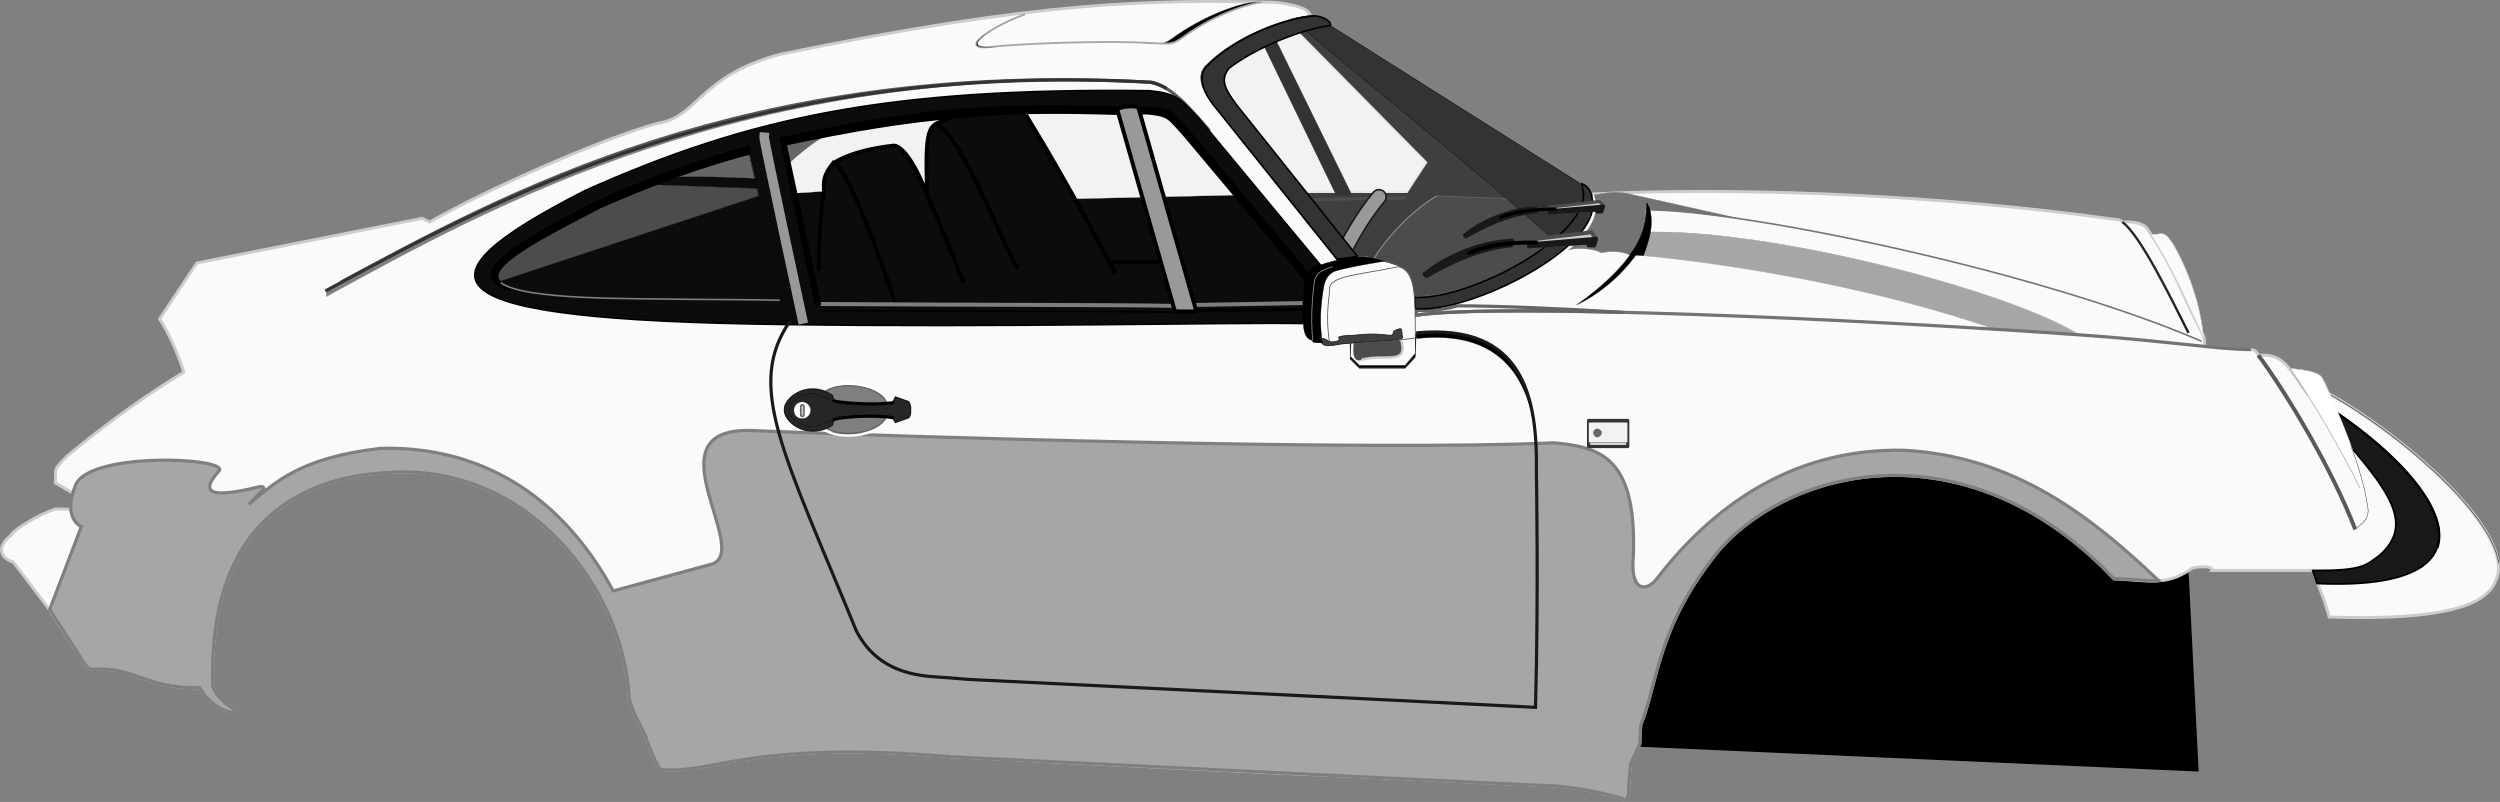 <svg xmlns="http://www.w3.org/2000/svg" width="268.368" height="86.086"><rect width="100%" height="100%" fill="#808080" stroke="none"/><path d="m235.93 82.735-63.098-2.8 9.898-35.7 51.399 2.797 1.8 35.703"/><path fill="none" stroke="#000" stroke-miterlimit="10" stroke-width=".172" d="m235.93 82.735-63.098-2.8 9.898-35.7 51.399 2.797zm0 0"/><path fill="#191919" d="M141.93 36.833c-.044-.957-.45-2.59.199-6.2.21-.824.511-1.168 1.101-1.5a33.67 33.67 0 0 1 5-1.199c-1.761-.492-1.988-.527-4.3-.101-2.278.558-3.657.902-3.801 2.199-.285 4.125-.543 6.191.703 6.5.129.379.558.207 1.097.3"/><path fill="none" stroke="#191919" stroke-miterlimit="10" stroke-width=".034" d="M141.93 36.833c-.044-.957-.45-2.59.199-6.2.21-.824.511-1.168 1.101-1.5 1.313-.414 2.73-.82 5-1.199-1.761-.492-1.988-.527-4.3-.101-2.278.558-3.657.902-3.801 2.199-.285 4.125-.543 6.191.703 6.5.129.379.558.207 1.097.3zm0 0"/><path fill="#fafafa" d="M102.129 81.235c-20.637-1.723-25.285 1.547-30.098 1.398-1.297.063-1.21-.109-1.5-.601-.57-1.145-1.258-2.781-1.2-3-.23-.426-1.866-3.461-1.8-4.297-.668-11.574-10.824-25.172-26.102-24-6.41.375-19.062 3.129-18.597 22.598-.078.671.656 1.617 1.699 2.402 2.242 1.195-1.371 1.152-3.102-1.902-5.585.082-6.875-2.067-10.699-2-1.168.105-1.258-.11-1.601-.5l-3.899-6-3.8-5c-1.313-.36-1.954-1.586-.2-2.899v-.101c.625-.657 2.653-1.957 4.7-2.7l5 .102-5-2.902c.19-1.41-.5-1.153 1.3-2.899 4.57-3.762 8.098-6.258 12.5-9-.36-1.219-1.527-4.137-2.601-5.699l4-6 24.203-4.8.797.398c6.082-3.493 18.632-9.032 24.5-10.598 4.324-.68 4.375-5.063 13.101-7.402C111.922-.003 123.836-.011 136.531.235c.473.012 4 .355 4.098 1.398l30 19.2h.101c13.742-.696 35.078-.23 56.2 2.699.828.082.695.168.902.3 0 0 2.25-.218 2.797.903 2.937 4.43 3.496 6.625 5.601 10.7.82 1.433.09 1.26.602 1.8 0 0 2.027.234 4.199.297.711-.063 1.14-.02 1.398.601 2.797-.191 3.184 1.36 5.301 4.2h2.399c7.535 4.214 19.152 14.113 18 19.402-.57 1.809-1.754 5.039-18.098 4.5l-.5-1.703-1.3-3.297h-10.802c.352-.574-2.14-.445-2.3-.102-2.684 1.809-4.575 1.164-8.2 1-15.308-16.187-33.984-12.312-42.199-3.3-6.847 8.285-6.676 14.136-8.601 19l-.098 2-1 2.199s-.246 2.383-.2 3c-.046.59-.304 1.191-.6.703 0 0-4.696-1.406-8.4-1.402l-20.8-1c-13.398-.543-42.074-2.11-42.902-2.098"/><path fill="none" stroke="#ccc" stroke-miterlimit="10" stroke-width=".318" d="M102.129 81.235c-20.637-1.723-25.285 1.547-30.098 1.398-1.297.063-1.21-.109-1.5-.601-.57-1.145-1.258-2.781-1.2-3-.23-.426-1.866-3.461-1.8-4.297-.668-11.574-10.824-25.172-26.102-24-6.41.375-19.062 3.129-18.597 22.598-.078.672.656 1.617 1.699 2.402 2.242 1.195-1.371 1.152-3.102-1.902-5.585.082-6.875-2.067-10.699-2-1.168.105-1.258-.11-1.601-.5l-3.899-6-3.8-5c-1.313-.36-1.954-1.586-.2-2.899v-.101c.625-.657 2.653-1.957 4.7-2.7l5 .102-5-2.902c.19-1.41-.5-1.153 1.3-2.899 4.57-3.762 8.098-6.258 12.5-9-.36-1.219-1.527-4.137-2.601-5.699l4-6 24.203-4.8.797.398c6.082-3.493 18.632-9.032 24.5-10.598 4.324-.68 4.375-5.063 13.101-7.402C111.922-.003 123.836-.011 136.531.235c.473.012 4 .355 4.098 1.398l30 19.2h.101c13.742-.696 35.078-.23 56.2 2.699.828.082.695.168.902.3 0 0 2.25-.218 2.797.903 2.937 4.43 3.496 6.625 5.601 10.7.82 1.433.09 1.26.602 1.8 0 0 2.027.234 4.199.297.711-.063 1.14-.02 1.398.601 2.797-.191 3.184 1.36 5.301 4.2h2.399c7.535 4.214 19.152 14.113 18 19.402-.57 1.809-1.754 5.039-18.098 4.5l-.5-1.703-1.3-3.297h-10.802c.352-.574-2.14-.445-2.3-.102-2.684 1.809-4.575 1.164-8.2 1-15.308-16.187-33.984-12.312-42.199-3.3-6.847 8.285-6.676 14.136-8.601 19l-.098 2-1 2.199s-.246 2.383-.2 3c-.046.59-.304 1.191-.6.703 0 0-4.696-1.406-8.4-1.402l-20.8-1c-13.398-.543-42.074-2.11-42.902-2.098zm0 0"/><path fill="#a6a6a6" d="m5.332 65.434 3.797 5.899c.343.39.433.605 1.601.5 3.824-.067 5.114 2.082 10.7 2 1.73 3.054 5.343 3.097 3.101 1.902-1.043-.785-1.777-1.73-1.7-2.402-.464-19.47 12.188-22.223 18.598-22.598 15.278-1.172 25.434 12.426 26.102 24-.066.836 1.57 3.871 1.8 4.297-.058.219.63 1.855 1.2 3 .29.492.203.664 1.5.601 4.813.149 9.461-3.12 30.098-1.398l42.902 2.098 20.8 1c3.704-.004 8.4 1.402 8.4 1.402.296.488.554-.113.6-.703-.046-.617.2-3 .2-3l1-2.2.098-2c1.926-4.863 1.754-10.714 8.601-19 8.215-9.011 26.89-12.886 42.2 3.301 1.91-.008 4.234.336 4.8.2-7.105-6.746-15.367-13.375-27.398-14-12.242-.235-20.762 6.394-26.402 13.699-1.157 1.558-2.965 1.558-2.598-2.297.406-10.777-3.637-11.723-8.5-12.203-19.578.91-70.356-.64-85.703-1.297-12.192-.719.199 13.394-5 14.398l-10.297 2.801c-7.223-13.27-17.895-15.508-25-15.3-8.645.995-11.313 3.667-14.102 6 1.239-1.387 2.102-1.907 1.2-1.899-4.262 1.027-7.016 1.2-4.399-1.703.996-1.403-13.809-2.09-15.402 1.5-1.504 3.64.601 4.5.601 4.5l-3.398 8.902"/><path fill="none" stroke="#7f7f7f" stroke-miterlimit="10" stroke-width=".344" d="m5.332 65.434 3.797 5.899c.343.39.433.605 1.601.5 3.824-.067 5.114 2.082 10.7 2 1.73 3.054 5.343 3.097 3.101 1.902-1.043-.785-1.777-1.73-1.7-2.402-.464-19.47 12.188-22.223 18.598-22.598 15.278-1.172 25.434 12.426 26.102 24-.066.836 1.57 3.871 1.8 4.297-.058.219.63 1.855 1.2 3 .29.492.203.664 1.5.601 4.813.149 9.461-3.12 30.098-1.398l42.902 2.098 20.8 1c3.704-.004 8.4 1.402 8.4 1.402.296.488.554-.113.6-.703-.046-.617.2-3 .2-3l1-2.2.098-2c1.926-4.863 1.754-10.714 8.601-19 8.215-9.011 26.89-12.886 42.2 3.301 1.91-.007 4.234.336 4.8.2-7.105-6.746-15.367-13.375-27.398-14-12.242-.235-20.762 6.394-26.402 13.699-1.157 1.558-2.965 1.558-2.598-2.297.406-10.777-3.637-11.723-8.5-12.203-19.578.91-70.356-.64-85.703-1.297-12.192-.719.199 13.395-5 14.398l-10.297 2.801c-7.223-13.27-17.895-15.508-25-15.3-8.645.996-11.313 3.667-14.102 6 1.239-1.387 2.102-1.907 1.2-1.899-4.262 1.027-7.016 1.2-4.399-1.703.996-1.402-13.809-2.09-15.402 1.5-1.504 3.64.601 4.5.601 4.5zm0 0"/><path fill="none" stroke="#595959" stroke-miterlimit="10" stroke-width=".344" d="M129.832 14.032c-2.54-2.942-4.215-4.793-6.301-5.2-43.527-2.433-69.477 12.07-87 21.5"/><path fill="#7f7f7f" d="M35.031 31.833c17.531-9.57 44.973-25.106 88.5-23 .387.078 1.152.316 1.7.699-.524-.387-1.29-.63-1.602-.7-43.582-2.41-70.993 12.864-88.598 22.301v.7"/><path fill="none" stroke="#7f7f7f" stroke-miterlimit="10" stroke-width=".034" d="M35.031 31.833c17.531-9.57 44.973-25.106 88.5-23 .387.078 1.152.316 1.7.699-.524-.387-1.29-.63-1.602-.7-43.582-2.41-70.993 12.864-88.598 22.301Zm0 0"/><path fill="none" stroke="#333" stroke-miterlimit="10" stroke-width=".344" d="M123.531 8.833c.387.078 1.152.316 1.7.699-.524-.387-1.29-.63-1.602-.7"/><path fill="#0c0c0c" d="M139.93 34.735c-.086-1.094.042-2.645.199-4.703.082-.813.656-1.25 1.601-1.598l-13.101-15.8c-2.11-2.231-2.453-2.575-5.2-2.899-28.097-.348-42.878 2.797-60.597 10.7-19.106 9.76-17.211 13.894 21 14.398 22.894.355 48.465-.246 56.097-.098"/><path fill="none" stroke="#000" stroke-miterlimit="10" stroke-width=".172" d="M139.93 34.735c-.086-1.094.042-2.645.199-4.703.082-.813.656-1.25 1.601-1.598l-13.101-15.8c-2.11-2.231-2.453-2.575-5.2-2.899-28.097-.348-42.878 2.797-60.597 10.7-19.106 9.76-17.211 13.894 21 14.398 22.894.355 48.465-.246 56.097-.098zm0 0"/><path fill="#f2f2f2" d="m88.43 20.532-3.098.203-.602-3.3c1.676-1.352 2.922-2.56 4.102-2.903 1.23-.344 7.644-1.504 13.398-2-2.398 1.183-3-.238-2.699 8.402-1.508-3.992-2.883-5.367-3.602-5.402-2.894.379-5.132 1.066-6.5 1.902-.957 1.43-.933 1.41-1 3.098"/><path fill="none" stroke="#e6e6e6" stroke-miterlimit="10" stroke-width=".034" d="m88.43 20.532-3.098.203-.602-3.3c1.676-1.352 2.922-2.56 4.102-2.903 1.23-.344 7.644-1.504 13.398-2-2.398 1.183-3-.238-2.699 8.402-1.508-3.992-2.883-5.367-3.602-5.402-2.894.379-5.132 1.066-6.5 1.902-.957 1.43-.933 1.41-1 3.098zm0 0"/><path fill="none" stroke="#737373" stroke-miterlimit="10" stroke-width=".172" d="M176.629 22.532c9.172-.168 41.36 6.203 59.703 14.101"/><path fill="#737373" d="M174.531 20.735s7.656 1.715 12.5 2.797c-4.488-.684-8.113-1.04-10.402-1 .308 1.555-.461 3.191-1.7 4.8-1.253-.492-2.203-.32-3.097-.199-.395-.379-2.547-.636-3.403-.3 3.266-2.832 3.09-4.641 2.7-5.899 1.168-.203 1.761-.379 3.402-.199"/><path fill="none" stroke="#737373" stroke-miterlimit="10" stroke-width=".034" d="M174.531 20.735s7.656 1.715 12.5 2.797c-4.488-.684-8.113-1.04-10.402-1 .308 1.555-.461 3.191-1.7 4.8-1.253-.492-2.203-.32-3.097-.199-.395-.378-2.547-.636-3.403-.3 3.266-2.832 3.09-4.641 2.7-5.899 1.168-.203 1.761-.379 3.402-.199zm0 0"/><path fill="#a6a6a6" d="M174.93 27.333c.605-.73 1.097-1.536 1.402-2.399 13.426-.504 39.375 6.297 46.797 11-5.957-.402-7.38-.488-9.297-.699-17.016-5.813-35.438-7.691-38.903-7.902"/><path fill="none" stroke="#a6a6a6" stroke-miterlimit="10" stroke-width=".034" d="M174.93 27.333c.605-.73 1.097-1.536 1.402-2.399 13.426-.504 39.375 6.297 46.797 11-5.957-.402-7.38-.488-9.297-.699-17.016-5.813-35.438-7.691-38.903-7.902zm0 0"/><path fill="none" stroke="#999" stroke-miterlimit="10" stroke-width=".034" d="M176.332 24.934c13.426-.504 39.46 6.297 46.898 11"/><path fill="none" stroke="#262626" stroke-miterlimit="10" stroke-width=".257" d="M227.832 23.833c1.949 1.457 5.129 8 7.097 11.902"/><path fill="none" stroke="#0c0c0c" stroke-miterlimit="10" stroke-width=".034" d="M233.73 33.333c.45.875.852 1.668 1.2 2.402"/><path fill="#fafafa" d="M230.93 25.133c1.085.157 1.257-.617 2.3 1 1.078 1.743 2.918 5.786 3.301 10-1.848-4.043-3.223-7.226-5.602-11"/><path fill="none" stroke="#f2f2f2" stroke-miterlimit="10" stroke-width=".034" d="M230.93 25.133c1.085.157 1.257-.617 2.3 1 1.078 1.743 2.918 5.786 3.301 10-1.848-4.043-3.223-7.226-5.602-11zm0 0"/><path fill="none" stroke="#b2b2b2" stroke-miterlimit="10" stroke-width=".034" d="M230.93 25.133c1.085.157 1.257-.617 2.3 1 1.078 1.743 2.918 5.786 3.301 10"/><path fill="none" stroke="#fff" stroke-miterlimit="10" stroke-width=".068" d="M236.23 34.833c-1.375-3.172-3.008-6.746-5-9.598"/><path fill="none" stroke="#333" stroke-miterlimit="10" stroke-width=".344" d="M123.629 8.833c-43.582-2.41-71.164 12.953-88.7 22.402"/><path fill="#3f3f3f" d="M130.129 11.133c-1.371-1.765-1.543-3.14-.797-4 3.125-3.273 8.804-5.336 11.699-5.5l28.5 18c.363.325.277.149.7.399 4.484 4.914-12.169 14.082-18.302 12.8-.363-4.788-1.14-4.011-5.199-5.3-1.304-.094-1.5-.016-3.199.402l-13.402-16.8"/><path fill="none" stroke="#191919" stroke-miterlimit="10" stroke-width=".034" d="M130.129 11.133c-1.371-1.765-1.543-3.14-.797-4 3.125-3.273 8.804-5.336 11.699-5.5l28.5 18c.363.325.277.149.7.399 4.484 4.914-12.169 14.082-18.302 12.8-.363-4.788-1.14-4.011-5.199-5.3-1.304-.094-1.5-.016-3.199.402zm0 0"/><path fill="none" stroke="#a6a6a6" stroke-miterlimit="10" stroke-width=".034" d="M110.031 1.532c-1.535.555-3.125 1.351-4.102 2.101l.2-.3"/><path fill="none" stroke="#737373" stroke-miterlimit="10" stroke-width=".344" d="M241.629 37.532c-3.887-.067-9.946-1.02-18.598-1.598m0 0c-24.285-1.719-61.836-3.39-71-2.101"/><path fill="none" stroke="#666" stroke-miterlimit="10" stroke-width=".344" d="M152.031 33.833c3.711-.532 11.996-.567 22.2-.301-7.2-.442-13.427-.695-17.802-.7-1.906.587-3.84.508-4.398.5zm0 0"/><path stroke="#333" stroke-miterlimit="10" stroke-width=".034" d="M169.23 32.735c7.348-5.207 7.606-8.879 7.5-11l.301.5c.367 1.145-.117 2.988-.7 3.898v.2c-2.038 3.257-4.91 5.406-7.1 6.402"/><path fill="#f2f2f2" d="M110.031 12.032c5.293.008 12.605.008 14.098.203 2.43.11 4.086 3.656 8.601 8.7l-17.3.398-5.399-9.301"/><path fill="none" stroke="#e6e6e6" stroke-miterlimit="10" stroke-width=".034" d="M110.031 12.032c5.293.008 12.605.008 14.098.203 2.43.11 4.086 3.656 8.601 8.7l-17.3.398zm0 0"/><path fill="#666" d="M81.031 19.133c-3.059-.125-7.45-.296-8.602-.101.98-.54 6.747-2.434 8-2.5l.602 2.601"/><path fill="none" stroke="#666" stroke-miterlimit="10" stroke-width=".034" d="M81.031 19.133c-3.059-.125-7.45-.296-8.602-.101.98-.54 6.747-2.434 8-2.5zm0 0"/><path fill="#666" d="M88.73 14.532c-1.289.562-3.441 2.324-4 3l-.5-2.098c.758-.125 3.727-.86 4.5-.902"/><path fill="none" stroke="#666" stroke-linecap="square" stroke-miterlimit="10" stroke-width=".034" d="M88.73 14.532c-1.289.562-3.441 2.324-4 3l-.5-2.098c.758-.125 3.727-.86 4.5-.902zm0 0"/><path d="M144.93 36.833v1.402l1 1h4.902l1.097-1.3v-2.102l.102-.098-.102 2.598-1.097 1.199h-4.903l-1-1 .102-1.7h-.102"/><path fill="none" stroke="#000" stroke-miterlimit="10" stroke-width=".034" d="M144.93 36.833v1.402l1 1h4.902l1.097-1.3v-2.102l.102-.098-.102 2.598-1.097 1.199h-4.903l-1-1 .102-1.7zm0 0"/><path fill="none" stroke="#666" stroke-miterlimit="10" stroke-width=".034" d="m151.73 38.333-.898 1.101h-4.903l-.898-.902"/><path fill="#4c4c4c" stroke="#4c4c4c" stroke-miterlimit="10" stroke-width=".034" d="M145.332 36.735c-.059.992-.168 2.145.797 1.898 2.156-.691 4.78.516 4.402-1.601-.05-.766-.5-.7-.5-.7"/><path fill="none" stroke="#ccc" stroke-miterlimit="10" stroke-width=".257" d="M146.129 38.633c2.156-.691 4.78.516 4.402-1.601-.05-.766-.5-.7-.5-.7"/><path fill="#4c4c4c" d="m162.332 21.333-8.102-.301c-3.062 1.773-5.988 5.3-6.699 6.703 2.047.578 3.25.836 3.8 1.797.528 1.32.5 2.3.5 2.3 7.602-.163 14.227-5.242 15.2-6.398l-4.7-4.101"/><path fill="none" stroke="#666" stroke-miterlimit="10" stroke-width=".085" d="m162.332 21.333-8.102-.301c-3.062 1.773-5.988 5.3-6.699 6.703 2.047.578 3.25.836 3.8 1.797.528 1.32.5 2.3.5 2.3 7.602-.163 14.227-5.242 15.2-6.398zm0 0"/><path fill="#333" d="M167.832 26.735c2.73-2.3 4.125-4.813 2.398-6.703-.422-.25-.336-.074-.699-.399l-28.5-18c-.656.032-1.504.18-2.402.399 9.351 7.941 22.332 18.254 29.203 24.703"/><path fill="none" stroke="#000" stroke-miterlimit="10" stroke-width=".034" d="M167.832 26.735c2.73-2.3 4.125-4.813 2.398-6.703-.422-.25-.336-.074-.699-.399l-28.5-18c-.656.032-1.504.18-2.402.399 9.351 7.941 22.332 18.254 29.203 24.703zm0 0"/><path fill="#333" d="M170.832 20.833c.082.242.015.238.097.601 1.118 5.024-13.09 12.258-19 11.7 0 0-.07-.778-.097-1.2 6.152.266 19.125-6.77 18.097-11.601-.113-.293-.05-.293-.097-.598.527.23.726.469 1 1.098"/><path fill="none" stroke="#000" stroke-linecap="round" stroke-miterlimit="10" stroke-width=".172" d="M170.832 20.833c.082.242.015.238.097.601 1.118 5.024-13.09 12.258-19 11.7 0 0-.07-.778-.097-1.2 6.152.266 19.125-6.77 18.097-11.601-.113-.293-.05-.293-.097-.598.527.23.726.469 1 1.098zm0 0"/><path fill="#fafafa" d="M151.93 36.235c.015.246-8.508.762-9.2.598-.168-1-.383-3.02 0-5.5-.34-1.73 2.672-1.73 7.399-2.7 1.898.489 1.77 3.286 1.8 7.602"/><path fill="none" stroke="#4c4c4c" stroke-miterlimit="10" stroke-width=".085" d="M151.93 36.235c.015.246-8.508.762-9.2.598-.168-1-.383-3.02 0-5.5-.34-1.73 2.672-1.73 7.399-2.7 1.898.489 1.77 3.286 1.8 7.602zm0 0"/><path d="M134.43.235c-2.118.3-5.637 1.727-8.5 3.797-1.012.734-1.133.691-3.098.601h.898c2.016.09 2.133.133 3.2-.601 2.812-2.07 6.328-3.496 8.5-3.797-.305-.082-1 0-1 0"/><path fill="none" stroke="#a6a6a6" stroke-miterlimit="10" stroke-width=".034" d="M134.43.235c-2.118.3-5.637 1.727-8.5 3.797-1.012.734-1.133.691-3.098.601h.898c2.016.09 2.133.133 3.2-.601 2.812-2.07 6.328-3.496 8.5-3.797-.305-.082-1 0-1 0zm0 0"/><path fill="none" stroke="#a6a6a6" stroke-miterlimit="10" stroke-width=".2" d="M135.43.235c-2.172.3-5.688 1.727-8.5 3.797-1.067.734-1.184.691-3.2.601-4.953-.34-15.12.09-17.199.399-4.11.465-.062-2.203 3.5-3.5"/><path d="M106.031 3.532c-1.352.855-2.18 1.824.8 1.5-2.6.14-2.171-.48-.8-1.5"/><path fill="none" stroke="#a6a6a6" stroke-miterlimit="10" stroke-width=".034" d="M106.031 3.532c-1.352.855-2.18 1.824.8 1.5-2.6.14-2.171-.48-.8-1.5zm0 0"/><path fill="none" stroke="#fff" stroke-miterlimit="10" stroke-width=".034" d="M142.629 29.633c-.368.391-.54.993-.598 1.5"/><path fill="#3f3f3f" d="M150.531 36.133c-.094-.902.035-.988-.7-.699-.64.313.22.703-1.202.5-1.418-.144-1.895-.058-2.7 0-.828.113-2.464.031-2.199.399.25.32-.844.468-1.101.3-.348-.261-.711-.41-.7-.199-.011.305-.355.992 2 .5 2.68-.367 7.153-.281 6.602-.8"/><path fill="none" stroke="#191919" stroke-miterlimit="10" stroke-width=".085" d="M150.531 36.133c-.094-.902.035-.988-.7-.699-.64.313.22.703-1.202.5-1.418-.144-1.895-.058-2.7 0-.828.113-2.464.031-2.199.399.25.32-.844.468-1.101.3-.348-.261-.711-.41-.7-.199-.011.305-.355.992 2 .5 2.68-.367 7.153-.281 6.602-.8zm0 0"/><path d="M176.832 21.833c.972 1.91.113 4.148-.403 5.601l-1.5-.101c1.5-1.696 1.844-3.762 1.903-5.5"/><path fill="none" stroke="#000" stroke-miterlimit="10" stroke-width=".034" d="M176.832 21.833c.972 1.91.113 4.148-.403 5.601l-1.5-.101c1.5-1.696 1.844-3.762 1.903-5.5zm0 0"/><path fill="#f2f2f2" d="m138.531 2.633 14.598 14.801-2.098 3.2h-10.8l-10.4-11.899 8.7-6.102"/><path fill="none" stroke="#e6e6e6" stroke-miterlimit="10" stroke-width=".172" d="m138.531 2.633 14.598 14.801-2.098 3.2h-10.8l-10.4-11.899Zm0 0"/><path fill="#333" d="m137.031 4.434 8.098 16.5h-1.7L135.73 5.032c.336-.3 1.301-.598 1.301-.598"/><path fill="none" stroke="#333" stroke-miterlimit="10" stroke-width=".034" d="m137.031 4.434 8.098 16.5h-1.7L135.73 5.032c.336-.3 1.301-.598 1.301-.598zm0 0"/><path fill="none" stroke="#ccc" stroke-linecap="square" stroke-miterlimit="10" stroke-width=".085" d="M97.43 43.333c.206.375.164 1.152 0 1.402"/><path stroke="#000" stroke-linecap="square" stroke-miterlimit="10" stroke-width=".034" d="m97.332 44.735-1.203.398-.2-.3zm0 0"/><path fill="none" stroke="#191919" stroke-linecap="square" stroke-miterlimit="10" stroke-width=".085" d="m95.832 43.235 1.5.098c.219.375.176 1.152 0 1.402l-1.5.098"/><path fill="#7f7f7f" d="M88.531 45.833c1.664 1.32 6.223.714 6.7-1.399v-1c-.477-2.05-5.036-2.652-6.7-1.402v3.8"/><path fill="none" stroke="#666" stroke-linecap="square" stroke-miterlimit="10" stroke-width=".172" d="M88.531 45.833c1.664 1.32 6.223.714 6.7-1.399v-1c-.477-2.05-5.036-2.652-6.7-1.402zm0 0"/><path fill="none" stroke="#fff" stroke-linecap="square" stroke-miterlimit="10" stroke-width=".25" d="M88.332 46.032c1.742 1.394 6.676.742 7.199-1.5v-1.098c-.523-2.246-5.457-2.898-7.2-1.5zm0 0"/><path fill="#262626" d="M84.23 43.934c-.191 1.195 2.348 3.43 5.102 1.7l.199-.602c.574-.246 4.02-.547 6.3-.2l.298.5 1.402-.5c.148-.222.234-.347.2-.8.034-.496-.052-.625-.2-.899l-1.402-.5-.297.602c-2.281.3-5.727 0-6.301-.203l-.2-.598c-2.753-1.781-5.292.457-5.1 1.598v-.098"/><path fill="none" stroke="#262626" stroke-linecap="square" stroke-miterlimit="10" stroke-width=".172" d="M84.23 43.934c-.191 1.196 2.348 3.43 5.102 1.7l.199-.602c.574-.246 4.02-.547 6.3-.2l.298.5 1.402-.5c.148-.222.234-.347.2-.8.034-.496-.052-.625-.2-.899l-1.402-.5-.297.602c-2.281.3-5.727 0-6.301-.203l-.2-.598c-2.753-1.781-5.292.457-5.1 1.598zm0 0"/><path fill="none" stroke="#000" stroke-linecap="square" stroke-miterlimit="10" stroke-width=".034" d="M84.23 43.934c-.191 1.196 2.348 3.43 5.102 1.7l.199-.602c.574-.246 4.02-.547 6.3-.2l.298.5 1.402-.5c.148-.222.234-.347.2-.8.034-.496-.052-.625-.2-.899l-1.402-.5-.297.602c-2.281.3-5.727 0-6.301-.203l-.2-.598c-2.753-1.781-5.292.457-5.1 1.598zm0 0"/><path fill="none" stroke="#000" stroke-linecap="round" stroke-miterlimit="10" stroke-width=".344" d="M95.832 43.235c-2.281.3-5.727 0-6.301-.203m0 2c.574-.246 4.02-.547 6.3-.2"/><path fill="none" stroke="#000" stroke-linecap="round" stroke-miterlimit="10" stroke-width=".034" d="M89.531 45.032c-1.016.098-1.832 1.086-2.902.703-.953-.219-1.86-.863-1.899-1.703v-.098c.04-.785.946-1.43 1.899-1.601 1.07-.43 1.886.558 2.902.699"/><path fill="#fff" d="M85.23 44.032a.83.83 0 0 0 .899.902c.48.031.886-.375.902-.902a.937.937 0 0 0-.902-.899c-.528.008-.934.414-.899.899"/><path fill="none" stroke="#000" stroke-linecap="round" stroke-miterlimit="10" stroke-width=".034" d="M85.23 44.032a.83.83 0 0 0 .899.902c.48.031.886-.375.902-.902a.937.937 0 0 0-.902-.899c-.528.008-.934.414-.899.899zm0 0"/><path fill="none" stroke="#666" stroke-linecap="round" stroke-miterlimit="10" stroke-width=".516" d="M86.129 43.633v.899"/><path fill="none" stroke="#ccc" stroke-linecap="round" stroke-miterlimit="10" stroke-width=".172" d="M86.129 43.633v.899"/><path stroke="#000" stroke-miterlimit="10" stroke-width=".034" d="M164.73 46.032c-.898-6.035-4.164-10.582-12.601-9.7l-.098-.097v-.5c9.152-.945 12.031 4.094 12.7 10.297"/><path fill="none" stroke="#191919" stroke-miterlimit="10" stroke-width=".344" d="M152.031 35.735c11.496-1.063 13.047 6.855 12.898 15.098 0 0 .239 12.836-.097 25.101l-18-.902-42.903-2.098c-.8-.07-1.593-.133-2.398-.199-2.035-.156-7.027-.023-9.602-5-7.87-19.242-11.937-26.344-7.097-33.3"/><path fill="none" stroke="#4c4c4c" stroke-linecap="round" stroke-miterlimit="10" stroke-width=".344" d="m150.73 21.235-10.199.2"/><path fill="none" stroke="#191919" stroke-linecap="round" stroke-miterlimit="10" stroke-width="1.721" d="M148.031 21.133c-1.898 2.23-3.402 5.2-3.402 5.2"/><path fill="none" stroke="#999" stroke-linecap="round" stroke-miterlimit="10" stroke-width="1.377" d="M148.031 21.133c-1.898 2.23-3.402 5.2-3.402 5.2"/><path fill="#333" d="m145.73 27.532-13-16.297c-1.355-1.816-1.71-2.754-.8-3.902 2.828-2.2 7.87-4.227 10.902-4.598.11-.64-1.48-1.164-1.903-1-2.949.215-8.43 2.258-11.398 5.398-.824.91-.652 2.286.7 4.102l13.3 16.598c1.055-.121 2.2-.301 2.2-.301"/><path fill="none" stroke="#000" stroke-linecap="round" stroke-miterlimit="10" stroke-width=".172" d="m145.73 27.532-13-16.297c-1.355-1.816-1.71-2.754-.8-3.902 2.828-2.2 7.87-4.227 10.902-4.598.11-.64-1.48-1.164-1.903-1-2.949.215-8.43 2.258-11.398 5.398-.824.91-.652 2.286.7 4.102l13.3 16.598c1.055-.121 2.2-.301 2.2-.301zm0 0"/><path fill="#d9d9d9" d="M170.531 47.934h4.2v-2.8h-4.2v2.8"/><path fill="none" stroke="#333" stroke-linejoin="round" stroke-miterlimit="10" stroke-width=".344" d="M170.531 47.934h4.2v-2.8h-4.2zm0 0"/><path fill="#f2f2f2" d="M170.531 47.532h4.2v-2.2h-4.2v2.2"/><path fill="none" stroke="#000" stroke-linejoin="round" stroke-miterlimit="10" stroke-width=".034" d="M170.531 47.532h4.2v-2.2h-4.2zm0 0"/><path fill="#666" d="M171.031 46.434c.023.274.211.461.398.5.286-.039.477-.226.5-.5-.023-.199-.214-.387-.5-.402-.187.015-.375.203-.398.402"/><path fill="none" stroke="#4c4c4c" stroke-linejoin="round" stroke-miterlimit="10" stroke-width=".034" d="M171.031 46.434c.023.274.211.461.398.5.286-.039.477-.226.5-.5-.023-.199-.214-.387-.5-.402-.187.015-.375.203-.398.402zm0 0"/><path fill="none" stroke="#999" stroke-linecap="square" stroke-miterlimit="10" stroke-width="1.032" d="M82.031 14.735c-.031.36 4.098 19.5 4.098 19.5"/><path fill="#4c4c4c" d="m81.332 20.235-11.203-.402c-4.68 1.543-11.39 5.37-13.2 6.402-4.257 2.586-3.828 3.445-3.398 4l27.898-9.203-.097-.797"/><path fill="none" stroke="#2e2e2e" stroke-linecap="square" stroke-miterlimit="10" stroke-width=".034" d="m81.332 20.235-11.203-.402c-4.68 1.543-11.39 5.37-13.2 6.402-4.257 2.586-3.828 3.445-3.398 4l27.898-9.203zm0 0"/><path d="M80.332 15.833c-5.645 1.504-11.04 3.566-16.301 5.902-9.113 4.676-13.402 7.457-10 9.098 0 0 .41.105.5.101-3.43-1.57.688-4.008 9.8-8.699 5.263-2.32 10.442-4.297 16.098-5.8l-.097-.602"/><path fill="none" stroke="#000" stroke-miterlimit="10" stroke-width=".344" d="M80.332 15.833c-5.645 1.504-11.04 3.566-16.301 5.902-9.113 4.676-13.402 7.457-10 9.098 0 0 .41.105.5.101-3.43-1.57.688-4.008 9.8-8.699 5.263-2.32 10.442-4.297 16.098-5.8zm0 0"/><path fill="none" stroke="#000" stroke-miterlimit="10" stroke-width=".034" d="M83.93 32.833c-.657-.012-.883-.024-1.598 0-35.528-.149-35.32-2.278-18.301-11 5.262-2.348 10.656-4.414 16.3-5.899-.007.375 3.598 16.899 3.598 16.899zm0 0"/><path fill="none" stroke="#000" stroke-miterlimit="10" stroke-width=".034" d="M51.031 30.032c.523 2.242 10.203 4.219 34.098 4.402l-4.399-20.3"/><path d="M140.129 29.934 127.03 14.333c-1.633-1.746-1.477-1.934-3.7-2.2a7.768 7.768 0 0 0-1 0l-.1-.5a8.48 8.48 0 0 1 1.398 0c2.183.25 2.027.438 3.703 2.2l13 15.5c-.153.21-.153.425-.203.601"/><path fill="none" stroke="#000" stroke-miterlimit="10" stroke-width=".344" d="M140.129 29.934 127.03 14.333c-1.633-1.746-1.477-1.934-3.7-2.2a7.756 7.756 0 0 0-1 0l-.1-.5a8.48 8.48 0 0 1 1.398 0c2.183.25 2.027.438 3.703 2.2l13 15.5c-.153.21-.153.425-.203.601zm0 0"/><path fill="none" stroke="#7f7f7f" stroke-miterlimit="10" stroke-width=".429" d="m128.332 32.735 11.5-.203"/><path fill="none" stroke="#000" stroke-miterlimit="10" stroke-width=".344" d="m128.43 33.333 11.5-.098"/><path d="M141.93 36.833c-.044-.957-.45-2.59.199-6.2.21-.824.511-1.168 1.101-1.5 1.356-.414 3.168-.726 5.399-1.101-1.72-.496-2.73-.688-4.7-.2-2.277.56-3.656.903-3.8 2.2-.285 4.125-.543 6.191.703 6.5.129.379.558.207 1.097.3"/><path fill="none" stroke="#000" stroke-miterlimit="10" stroke-width=".034" d="M141.93 36.833c-.044-.957-.45-2.59.199-6.2.21-.824.511-1.168 1.101-1.5 1.356-.414 3.168-.726 5.399-1.101-1.72-.496-2.73-.688-4.7-.2-2.277.56-3.656.903-3.8 2.2-.285 4.125-.543 6.191.703 6.5.129.379.558.207 1.097.3zm0 0"/><path fill="none" stroke="#999" stroke-miterlimit="10" stroke-width=".085" d="M154.23 21.032c-3.062 1.773-5.988 5.3-6.699 6.703"/><path fill="none" stroke="#4c4c4c" stroke-miterlimit="10" stroke-width=".085" d="M250.23 42.434c6.871 3.836 17.16 12.43 18 18"/><path fill="none" stroke="#fff" stroke-miterlimit="10" stroke-width=".034" d="M249.531 40.934c.082.254.277.676.5 1.2.727 1.64 1.809 4.331 2.398 5.898"/><path fill="none" stroke="#595959" stroke-miterlimit="10" stroke-width=".429" d="M242.43 38.133c2.925 3.942 7.831 12.032 10.402 18.7"/><path fill="#191919" d="m248.23 61.235.5 1.398c19.754.871 14.528-9.972 1.7-18.601l.3 2.101c5.942 6.657 8.438 10.184 4.7 13.5-1.426.985-1.641 1.676-7.2 1.602"/><path fill="none" stroke="#000" stroke-miterlimit="10" stroke-width=".2" d="m248.23 61.235.5 1.398c19.754.872 14.528-9.972 1.7-18.601l.3 2.101c5.942 6.657 8.438 10.184 4.7 13.5-1.426.985-1.641 1.676-7.2 1.602zm0 0"/><path fill="none" stroke="#000" stroke-miterlimit="10" stroke-width=".257" d="M261.629 58.833c1.328-3.805-3.602-9.684-11.2-14.801"/><path fill="#fff" d="M245.832 39.532c3.308 4.695 8.472 14.074 8.297 14.8-.598-4.94-4.383-12.863-4.797-13.699-.45-.882-2.598-.968-3.5-1.101"/><path fill="none" stroke="#f2f2f2" stroke-miterlimit="10" stroke-width=".034" d="M245.832 39.532c3.308 4.695 8.472 14.074 8.297 14.8-.598-4.94-4.383-12.863-4.797-13.699-.45-.882-2.598-.968-3.5-1.101zm0 0"/><path fill="none" stroke="#999" stroke-miterlimit="10" stroke-width=".034" d="M250.129 42.434c-.39-.953-.707-1.61-.797-1.8-.45-.883-2.598-.97-3.5-1.102"/><path fill="none" stroke="#4c4c4c" stroke-miterlimit="10" stroke-width=".034" d="M245.832 39.532c2.472 3.531 6.004 9.68 7.5 12.902"/><path fill="none" stroke="#fff" stroke-miterlimit="10" stroke-width=".034" d="M246.332 39.934c2.488 3.473 5.933 9.621 7.5 12.801"/><path fill="none" stroke="#737373" stroke-miterlimit="10" stroke-width=".034" d="M252.332 47.833c.64 1.425 1.715 5.214 1.797 6.402.175.703.218 1.61-1.297 2.5"/><path fill="none" stroke="#737373" stroke-miterlimit="10" stroke-width=".034" d="M252.332 47.833c.64 1.425 1.715 5.214 1.797 6.402.175.703.218 1.61-1.297 2.5"/><path fill="none" stroke="#737373" stroke-miterlimit="10" stroke-width=".034" d="M252.332 47.833c.64 1.425 1.715 5.214 1.797 6.402.175.703.218 1.61-1.297 2.5"/><path fill="#191919" d="M152.93 29.434c2.027-1.676 5.546-3.402 9.402-3.601l-.102.5c-3.617.343-6.844 2-9.101 3.3l-.2-.199"/><path fill="none" stroke="#191919" stroke-linejoin="round" stroke-miterlimit="10" stroke-width=".429" d="M152.93 29.434c2.027-1.676 5.546-3.402 9.402-3.601l-.102.5c-3.617.343-6.844 2-9.101 3.3zm0 0"/><path stroke="#000" stroke-linecap="round" stroke-linejoin="round" stroke-miterlimit="10" stroke-width=".172" d="m170.531 26.333-.2-.399h.2zm0 0"/><path fill="#ccc" d="m171.332 25.633-.5-.699-6.703.801v.7l6.402-.403v.3h.598l.203-.699"/><path fill="none" stroke="#4c4c4c" stroke-linejoin="round" stroke-miterlimit="10" stroke-width=".429" d="m171.332 25.633-.5-.699-6.703.801v.7l6.402-.403v.3h.598zm0 0"/><path fill="#191919" d="M170.531 26.333h.598l.203-.7-7.203.602v.2l6.402-.403v.3"/><path fill="none" stroke="#191919" stroke-linejoin="round" stroke-miterlimit="10" stroke-width=".429" d="M170.531 26.333h.598l.203-.7-7.203.602v.2l6.402-.403zm0 0"/><path fill="none" stroke="#000" stroke-linecap="round" stroke-linejoin="round" stroke-miterlimit="10" stroke-width=".429" d="M164.93 26.032c-1.497 0-4.598 0-7.2 1.101"/><path fill="none" stroke="#999" stroke-linecap="round" stroke-miterlimit="10" stroke-width=".085" d="M140.93 36.532c-.325-2.692.105-6.035.199-6.5.27-.602.379-.926 1.902-1.399"/><path fill="none" stroke="#000" stroke-miterlimit="10" stroke-width=".429" d="M102.23 12.532c-2.398 1.226-3-.192-2.699 8.402-1.508-3.949-2.883-5.324-3.602-5.3-2.894.32-5.132 1.007-6.5 1.898-1.386 1.691-.87 2.453-1 3.101-.644 4.106-.5 8.399-.5 8.399"/><path fill="none" stroke="#000" stroke-miterlimit="10" stroke-width=".429" d="M89.332 17.434c1.422-.055 5.207 10.278 6.797 15.2m3.402-11.7c1.98 4.453 3.898 9.399 3.898 9.399m-3.199-16.801c1.883-1.399 7.649 13.144 9 15.3m9.801-.699h5.398"/><path fill="none" stroke="#0c0c0c" stroke-miterlimit="10" stroke-width=".429" d="M126.93 28.133h11.3"/><path fill="none" stroke="#000" stroke-miterlimit="10" stroke-width=".429" d="M110.129 12.333c5.152 8.406 8.593 15.289 9.601 17"/><path fill="none" stroke="#7f7f7f" stroke-miterlimit="10" stroke-width=".429" d="M87.832 32.633c16.96.106 32.465.086 38 .2"/><path fill="none" stroke="#000" stroke-miterlimit="10" stroke-width=".172" d="M88.031 33.333c16.934.093 32.438.074 38 .199"/><path fill="none" stroke="#7f7f7f" stroke-miterlimit="10" stroke-width=".172" d="M83.73 32.235c-2.062-.059-5.414-.078-9.699-.102-6.086-.12-17.703.137-20.3-1.8"/><path stroke="#000" stroke-linejoin="round" stroke-miterlimit="10" stroke-width=".429" d="M102.332 12.532c-5.149.441-10.805 1.344-18.102 2.902l3.7 17.2h-.301l-3.7-17.7c15.973-3.465 24.317-3.672 36-3.3l.2.5c-6.387-.2-11.72-.223-17.797.398"/><path fill="#999" d="m126.129 33.434-6.2-21.699c.13-.215 2.02-.559 2.301-.102l6.2 21.801h-2.301"/><path fill="none" stroke="#000" stroke-linejoin="round" stroke-miterlimit="10" stroke-width=".429" d="m126.129 33.434-6.2-21.699c.13-.215 2.02-.559 2.301-.102l6.2 21.801zm0 0"/><path fill="#191919" d="M157.23 25.235c1.637-1.348 4.485-2.746 7.602-2.902v.402c-3.008.277-5.621 1.617-7.5 2.7l-.102-.2"/><path fill="none" stroke="#191919" stroke-linejoin="round" stroke-miterlimit="10" stroke-width=".348" d="M157.23 25.235c1.637-1.348 4.485-2.746 7.602-2.902v.402c-3.008.277-5.621 1.617-7.5 2.7zm0 0"/><path stroke="#000" stroke-linecap="round" stroke-linejoin="round" stroke-miterlimit="10" stroke-width=".139" d="m171.531 22.735-.2-.3h.2zm0 0"/><path fill="#ccc" d="m172.129 22.133-.399-.5-5.398.602v.598l5.199-.301v.203h.398l.2-.602"/><path fill="none" stroke="#4c4c4c" stroke-linejoin="round" stroke-miterlimit="10" stroke-width=".348" d="m172.129 22.133-.399-.5-5.398.602v.598l5.199-.301v.203h.398zm0 0"/><path fill="#191919" d="M171.43 22.735h.5l.199-.602-5.797.5v.2l5.199-.301-.102.203"/><path fill="none" stroke="#191919" stroke-linejoin="round" stroke-miterlimit="10" stroke-width=".348" d="M171.43 22.735h.5l.199-.602-5.797.5v.2l5.199-.301zm0 0"/><path fill="none" stroke="#000" stroke-linecap="round" stroke-linejoin="round" stroke-miterlimit="10" stroke-width=".348" d="M166.93 22.434c-1.204.055-3.711.055-5.801.899"/></svg>

